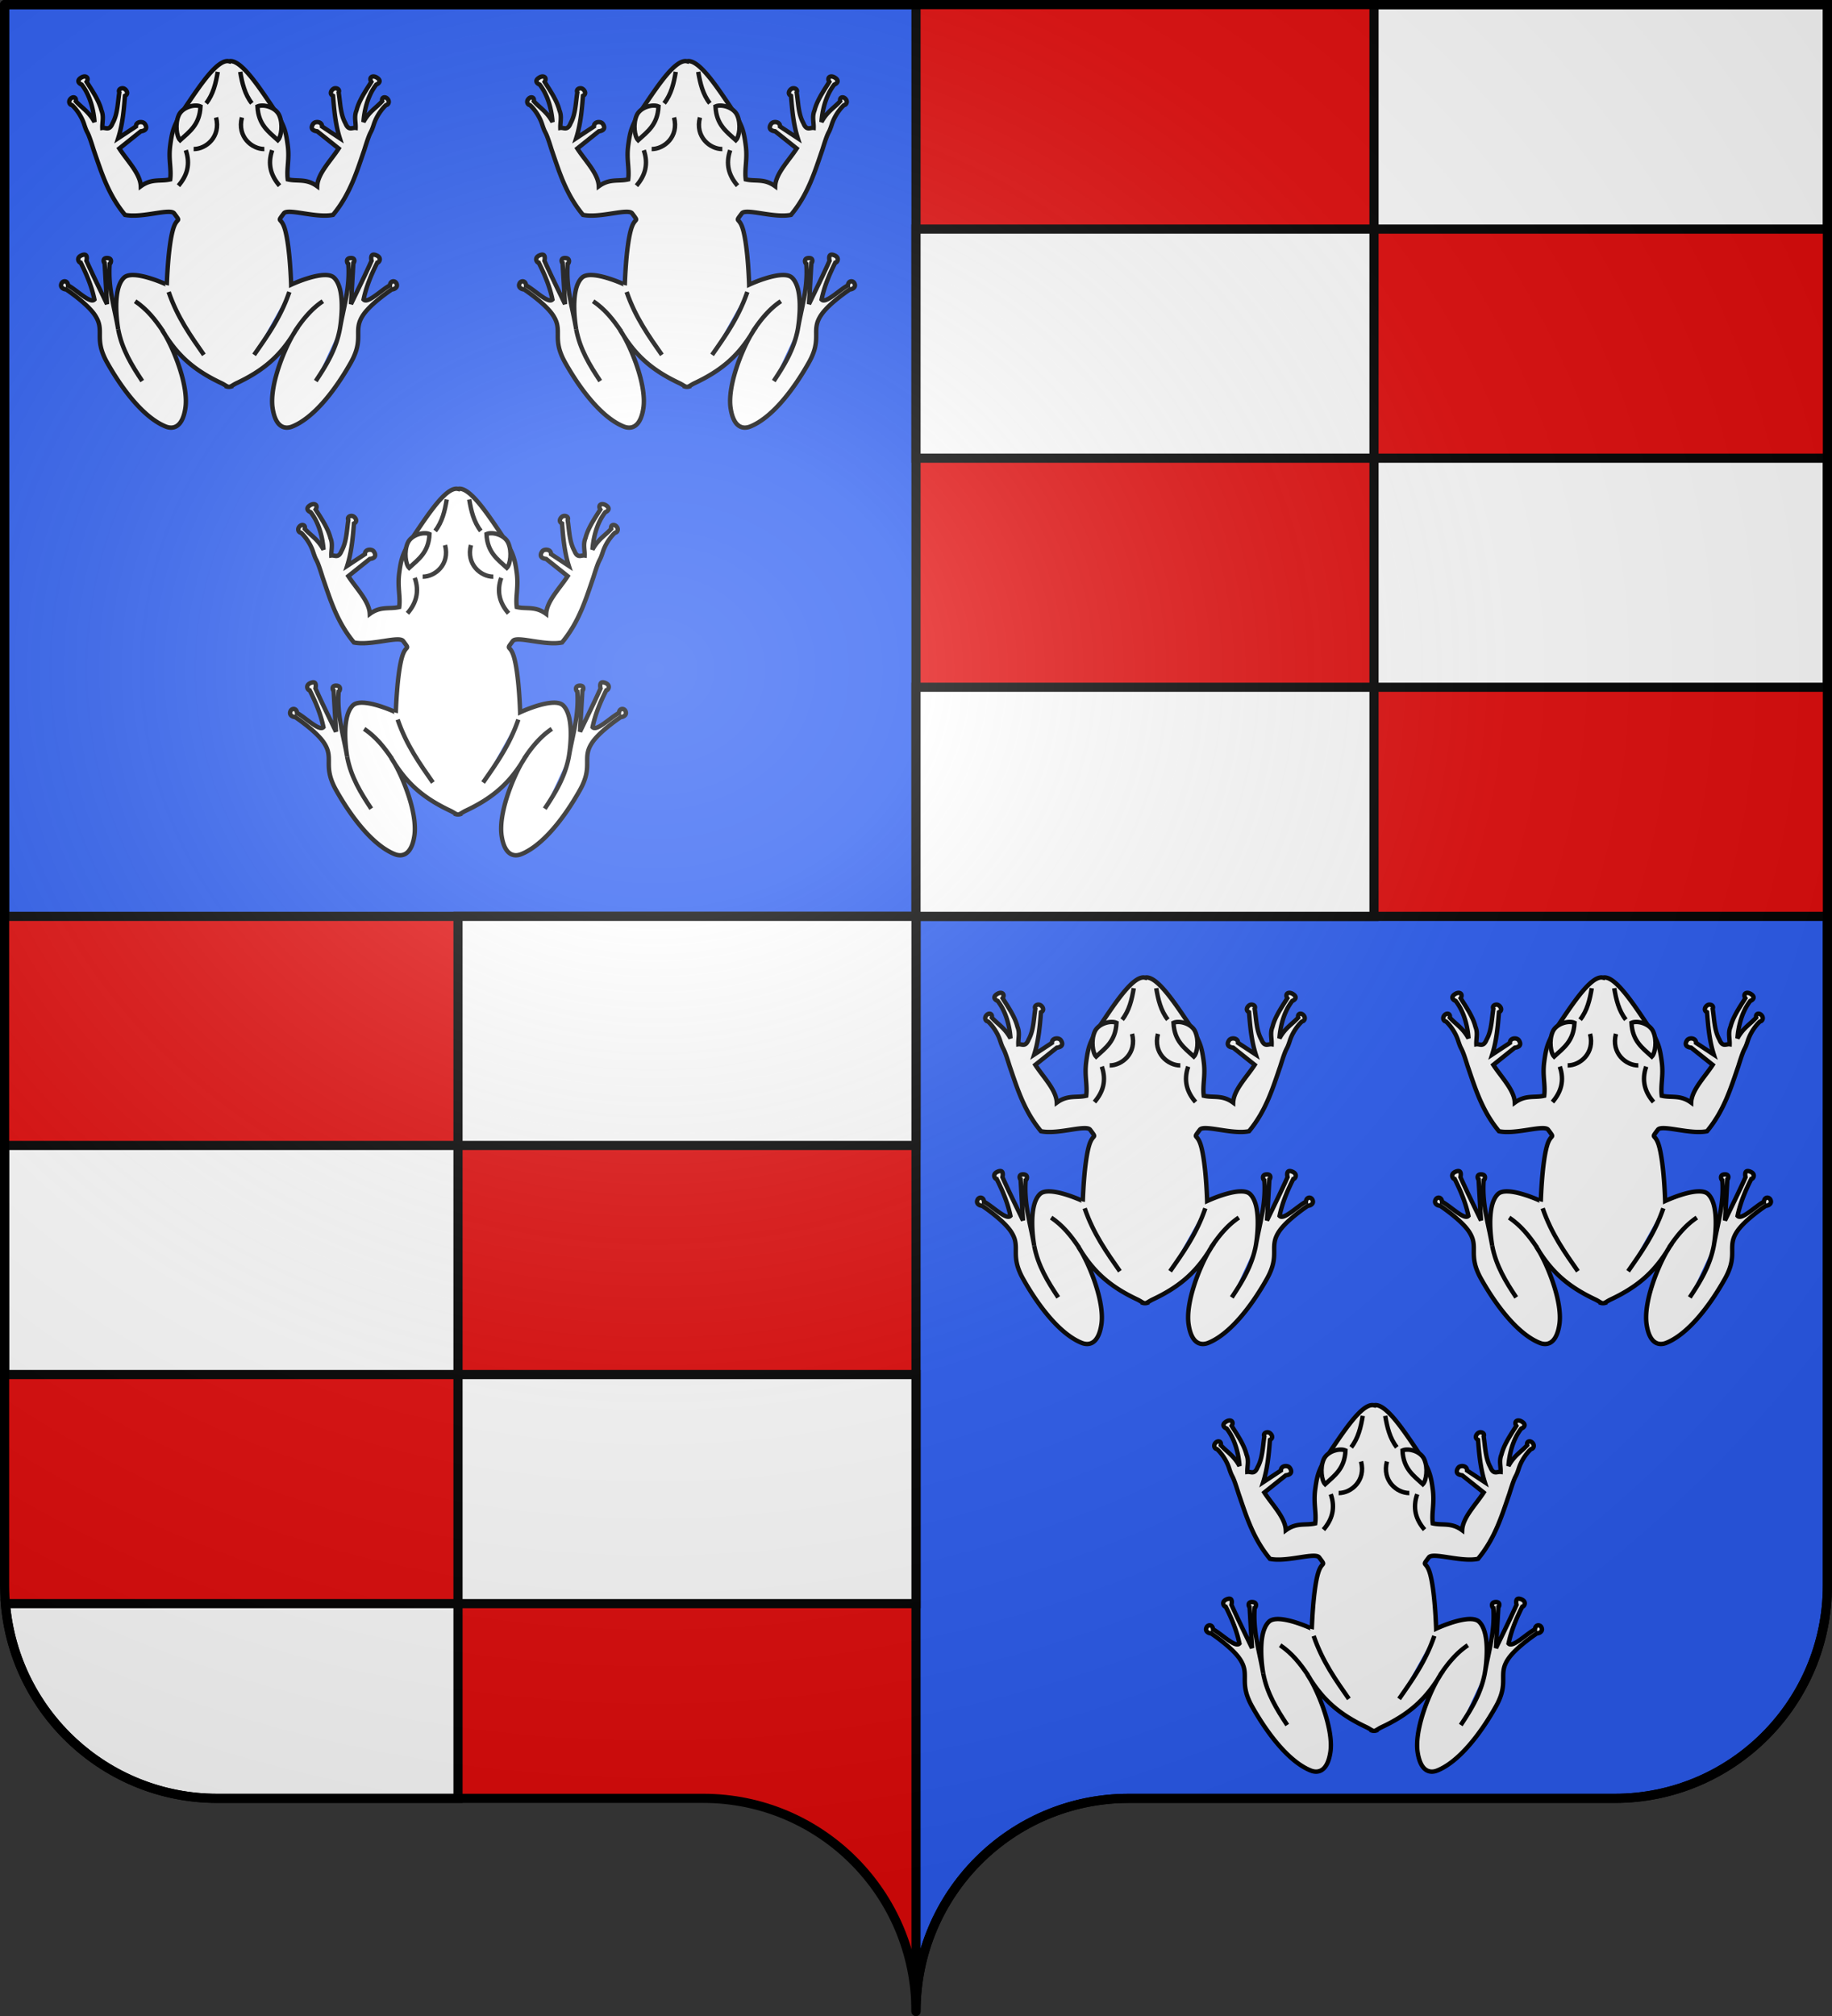 <svg xmlns="http://www.w3.org/2000/svg" xmlns:xlink="http://www.w3.org/1999/xlink" width="600" height="660" version="1.0"><rect width="100%" height="100%" fill="#333333" stroke="none"/><defs><radialGradient id="c" cx="285.186" cy="200.448" r="300" fx="285.186" fy="200.448" gradientTransform="matrix(1.551 0 0 1.35 -227.894 -51.264)" gradientUnits="userSpaceOnUse" xlink:href="#a"/><linearGradient id="a"><stop offset="0" stop-color="#fff" stop-opacity=".314"/><stop offset=".19" stop-color="#fff" stop-opacity=".251"/><stop offset=".6" stop-color="#6b6b6b" stop-opacity=".125"/><stop offset="1" stop-opacity=".125"/></linearGradient></defs><path fill="#e20909" d="M300 658.5c0-38.504 31.203-69.754 69.65-69.754h159.2c38.447 0 69.65-31.25 69.65-69.753V1.5H1.5v517.493c0 38.504 31.203 69.753 69.65 69.753h159.2c38.447 0 69.65 31.25 69.65 69.754z"/><path fill="#2b5df2" fill-rule="evenodd" stroke="#000" stroke-linecap="round" stroke-linejoin="round" stroke-width="3" d="M1.5 1.5V300H300V1.5zM300 300v358.5c0-38.504 31.21-69.75 69.656-69.75h159.188c38.447 0 69.656-31.246 69.656-69.75V300z" transform="matrix(1 0 0 1 0 0)"/><path fill="#fff" stroke="#000" stroke-width="3" d="M450 1.5V75h148.5V1.5zm0 73.5H300v75h150zm0 75v75h148.5v-75zm0 75H300v75h150zm-150 75H150v75h150zm-150 75H1.5v75H150zm0 75v75h150v-75zm0 75H1.78c3.044 35.696 32.948 63.75 69.375 63.75H150z" transform="matrix(1 0 0 1 0 0)"/><g fill="#fff"><g id="b" fill="#fff" fill-rule="evenodd" stroke="#000" stroke-width="1.441"><path d="M74.35 20.003c-3.434.184-8.304 7.17-12.668 13.634-4.626 6.853-5.213 8.593-5.933 13.947-.622 4.625.432 7.496 0 11.146-3.211.75-6.054-.376-9.636 2.245-.163-4.12-4.35-8.239-7.034-12.36l7.034-5.623c2.33-.284 1.875-1.704 1.271-2.498-.668-.879-2.908-.726-2.861.92l-5.814 3.834c1.46-4.62 1.847-9.247 2.221-13.867 1.34-.631.503-2.014-.29-2.376-.788-.361-2.062.205-1.56 1.254-.533 3.455-.552 7.118-2.222 10.114-1.016 2.536-2.214 1.331-3.342 1.497-.067-1.9.561-3.693-.28-5.705-.772-3.121-2.868-6.244-4.863-9.365.884-1.38-.304-2.28-1.73-1.426-1.686 1.008-.812 1.953.11 2.316 2.984 3.807 3.968 8.928 4.202 12.248-1.879-3.45-4.088-4.552-6.134-6.817.314-1.27-.936-1.676-1.76-.728-.786.902-.22 1.943.47 1.992.062-.019 2.783 2.463 4.042 6.342 1.286 3.962.787.892 3.092 8.304 2.503 7.245 4.664 14.546 10.265 21.31 5.572 1.147 14.795-2.258 16.11-.485 2.455 3.311.9.873-.37 5.249-1.675 5.77-2.032 18.084-2.032 18.084S43.557 88 40.56 90.943c-4.18 4.105-1.85 16.85-1.85 16.85-1.186-7.074-3.38-13.45-2.792-21.37.376-.14.998-1.81-.66-1.942-1.888-.152-1.257 1.604-1.001 1.668l.79 13.402c-2.274-4.73-4.62-9.451-6.734-14.18.153-.63.485-2.737-1.7-1.73-1.755.808-.778 2.357-.18 2.367 2.05 4.017 3.662 8.028 4.492 12.046-1.333 1.469-5.67-3.01-8.635-4.633-.139-1.625-1.67-1.643-2.131-.647-.713 1.54 1.194 2.057 1.44 1.932 0 0 6.634 4.381 9.326 8.223 3.76 5.367-.465 7.569 4.192 15.818 5.349 9.476 12.32 18.147 19.151 20.886 2.527 1.013 5.503.208 6.444-5.998 1.068-7.043-3.369-18.28-6.484-23.738-.36-.561-.72-1.134-1.07-1.73.326.474.693 1.07 1.07 1.73 4.517 7.046 9.852 11.574 18.2 15.505.866.408 1.37.783 1.812 1.012v.111c.299.095.54.124.76.111.22.013.461-.016.76-.111v-.111c.442-.23.946-.604 1.811-1.012 8.359-3.935 13.701-8.465 18.22-15.525.373-.65.73-1.242 1.052-1.71a54.688 54.688 0 0 1-1.051 1.71c-3.116 5.448-7.574 16.704-6.504 23.758.941 6.206 3.907 7.011 6.434 5.998 6.831-2.74 13.812-11.41 19.16-20.886 4.658-8.25.432-10.45 4.193-15.818 2.692-3.842 9.326-8.223 9.326-8.223.246.125 2.153-.392 1.44-1.932-.46-.996-2.002-.978-2.14.647-2.965 1.624-7.293 6.102-8.626 4.633.83-4.018 2.433-8.029 4.483-12.046.597-.01 1.584-1.559-.17-2.367-2.186-1.007-1.854 1.1-1.701 1.73-2.113 4.729-4.46 9.45-6.734 14.18l.78-13.402c.256-.064.897-1.82-.99-1.668-1.66.133-1.037 1.801-.66 1.941.587 7.92-1.607 14.297-2.792 21.372 0 0 2.33-12.746-1.851-16.85-2.997-2.943-14.088 2.245-14.088 2.245s-.347-12.315-2.021-18.084c-1.27-4.376-2.826-1.938-.37-5.25 1.314-1.772 10.537 1.633 16.109.486 5.6-6.764 7.762-14.065 10.265-21.31 2.305-7.412 1.806-4.342 3.092-8.304 1.259-3.879 3.98-6.36 4.043-6.342.688-.05 1.255-1.09.47-1.992-.825-.948-2.075-.542-1.761.728-2.046 2.265-4.265 3.368-6.144 6.817.234-3.32 1.218-8.441 4.203-12.248.92-.363 1.805-1.308.12-2.316-1.427-.855-2.625.046-1.741 1.426-1.995 3.121-4.091 6.244-4.863 9.365-.841 2.012-.213 3.804-.28 5.705-1.128-.166-2.316 1.04-3.332-1.497-1.67-2.996-1.69-6.659-2.221-10.114.5-1.049-.773-1.615-1.561-1.254-.793.362-1.63 1.745-.29 2.376.374 4.62.76 9.247 2.22 13.867l-5.823-3.833c.047-1.647-2.193-1.8-2.861-.92-.604.793-1.06 2.213 1.27 2.497l7.045 5.624c-2.685 4.12-6.88 8.24-7.044 12.36-3.582-2.622-6.425-1.497-9.636-2.246-.432-3.65.622-6.521 0-11.146-.72-5.354-1.297-7.094-5.923-13.947-4.646-6.882-9.87-14.345-13.318-13.573a2.39 2.39 0 0 0-.65-.061zm31.381 78.616c-3.919 2.644-6.626 6.105-9.078 9.738m14.637-.562c-1.252 6.617-4.449 11.798-7.874 16.95m-20.195-8.569c4.3-6.176 8.672-12.242 11.533-20.6"/><path d="M84.332 34.85c.271 5.953 3.556 8.209 6.67 11.05 1.144-1.157 1.744-5.25.463-8.147-1.184-2.68-5.236-3.751-7.133-2.903zm-5.65-11.33c.628 3.709 1.464 7.329 3.798 10.3m6.67 15.357c-1.577 4.538-.457 8.32 2.408 11.611m-12.32-22.323c-1.655 6.315 3.3 10.358 7.336 10.33m-42.31 49.824c3.92 2.644 6.627 6.105 9.08 9.738m-14.638-.562c1.252 6.617 4.45 11.798 7.875 16.95m20.194-8.569c-4.3-6.176-8.672-12.242-11.533-20.6M65.664 34.85c-.271 5.953-3.556 8.209-6.67 11.05-1.144-1.157-1.744-5.25-.463-8.147 1.184-2.68 5.236-3.751 7.133-2.903zm5.65-11.33c-.628 3.709-1.464 7.329-3.798 10.3m-6.67 15.357c1.577 4.538.458 8.32-2.408 11.611m12.32-22.323c1.655 6.315-3.3 10.358-7.336 10.33"/></g><use width="600" height="660" transform="translate(150)" xlink:href="#b"/><use width="600" height="660" transform="translate(75 140)" xlink:href="#b"/><use width="600" height="660" transform="translate(300 300)" xlink:href="#b"/><use width="600" height="660" transform="translate(450 300)" xlink:href="#b"/><use width="600" height="660" transform="translate(375 440)" xlink:href="#b"/></g><path fill="url(#c)" fill-rule="evenodd" d="M1.5 1.5V518.99c0 38.505 31.203 69.755 69.65 69.755h159.2c38.447 0 69.65 31.25 69.65 69.754 0-38.504 31.203-69.754 69.65-69.754h159.2c38.447 0 69.65-31.25 69.65-69.755V1.5z"/><path fill="none" stroke="#000" stroke-linecap="round" stroke-linejoin="round" stroke-width="3" d="M300 658.5c0-38.504 31.203-69.754 69.65-69.754h159.2c38.447 0 69.65-31.25 69.65-69.753V1.5H1.5v517.493c0 38.504 31.203 69.753 69.65 69.753h159.2c38.447 0 69.65 31.25 69.65 69.754z" transform="matrix(1 0 0 1 0 0)"/></svg>